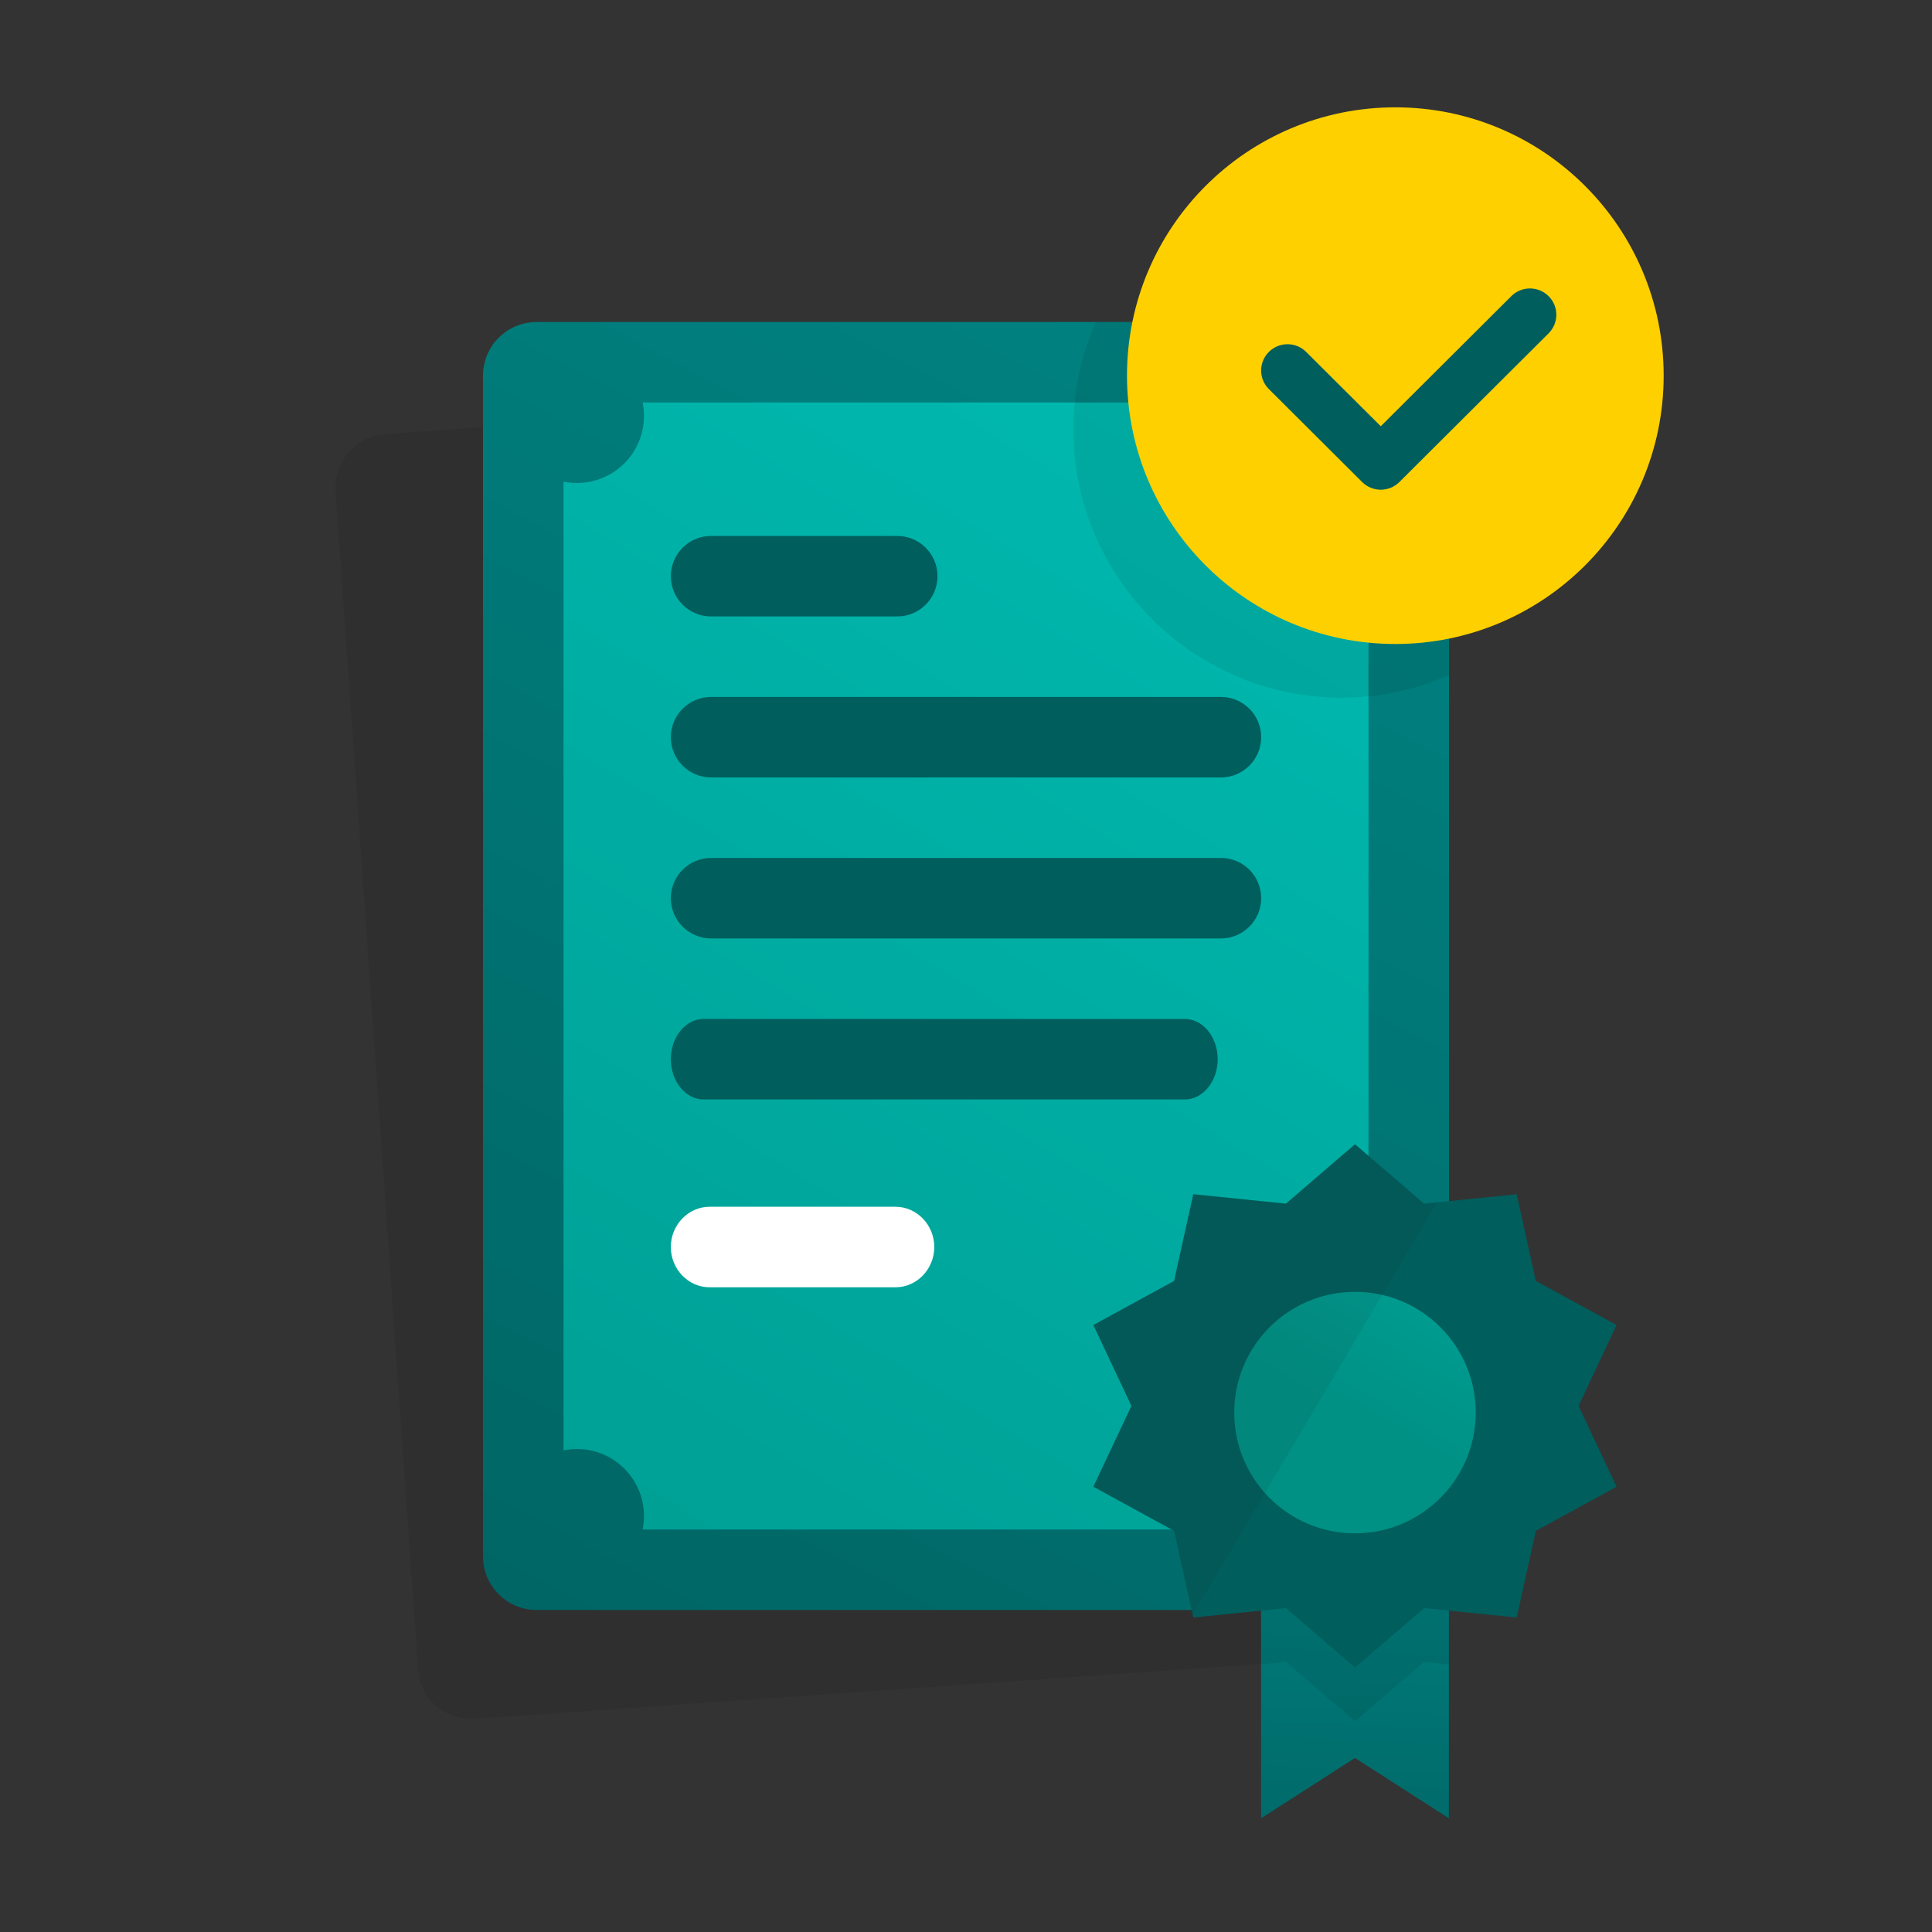 <?xml version="1.0" encoding="UTF-8" standalone="no"?>
<svg xmlns="http://www.w3.org/2000/svg" fill="none" height="72" viewBox="0 0 72 72" width="72">
  
  <rect x="0" y="0" width="72" height="72" fill="#333333" stroke="none"/>
  
  <path d="M46.286 13.942L14.364 16.174C13.262 16.251 12.432 17.207 12.509 18.309L15.578 62.202C15.655 63.304 16.611 64.135 17.713 64.057L49.635 61.825C50.736 61.748 51.567 60.792 51.49 59.691L48.421 15.798C48.344 14.696 47.388 13.865 46.286 13.942Z" fill="black" opacity="0.08"/>
  
  <path d="M52 12H20C18.895 12 18 12.895 18 14V58C18 59.105 18.895 60 20 60H52C53.105 60 54 59.105 54 58V14C54 12.895 53.105 12 52 12Z" fill="url(#paint0_linear_20181_2143)"/>
  
  <path d="M51 17.95V54.05C50.84 54.02 50.67 54 50.5 54C49.12 54 48 55.12 48 56.5C48 56.67 48.02 56.84 48.05 57H23.95C23.98 56.84 24 56.67 24 56.5C24 55.12 22.88 54 21.5 54C21.33 54 21.16 54.02 21 54.05V17.95C21.16 17.98 21.33 18 21.5 18C22.88 18 24 16.88 24 15.5C24 15.33 23.98 15.16 23.95 15H48.05C48.02 15.16 48 15.33 48 15.5C48 16.88 49.12 18 50.5 18C50.67 18 50.84 17.98 51 17.95Z" fill="url(#paint1_linear_20181_2143)"/>
  
  <path d="M45.5 31.973H26.5C25.672 31.973 25 32.645 25 33.473C25 34.301 25.672 34.973 26.5 34.973H45.5C46.328 34.973 47 34.301 47 33.473C47 32.645 46.328 31.973 45.5 31.973Z" fill="#005E5D"/>
  
  <path d="M44.157 40.973H26.222C25.55 40.973 25 40.298 25 39.473C25 38.648 25.55 37.973 26.222 37.973H44.157C44.829 37.973 45.379 38.648 45.379 39.473C45.379 40.298 44.829 40.973 44.157 40.973Z" fill="#005E5D"/>
  
  <path d="M33.374 47.973H26.444C25.65 47.973 25 47.298 25 46.473C25 45.648 25.65 44.973 26.444 44.973H33.374C34.168 44.973 34.818 45.648 34.818 46.473C34.818 47.298 34.168 47.973 33.374 47.973Z" fill="white"/>
  
  <path d="M33.438 19.973H26.5C25.672 19.973 25 20.645 25 21.473C25 22.301 25.672 22.973 26.5 22.973H33.438C34.266 22.973 34.938 22.301 34.938 21.473C34.938 20.645 34.266 19.973 33.438 19.973Z" fill="#005E5D"/>
  
  <path d="M45.5 25.973H26.5C25.672 25.973 25 26.645 25 27.473C25 28.301 25.672 28.973 26.5 28.973H45.5C46.328 28.973 47 28.301 47 27.473C47 26.645 46.328 25.973 45.5 25.973Z" fill="#005E5D"/>
  
  <path d="M53.996 47.523V67.763L50.496 65.513L46.996 67.763V47.523H53.996Z" fill="url(#paint2_linear_20181_2143)"/>
  
  <path d="M53.996 55.573V62.023L53.066 61.933L50.496 64.143L47.926 61.933L46.996 62.023V55.573H53.996Z" fill="black" opacity="0.08"/>
  
  <path d="M50.496 42.643L53.071 44.857L56.522 44.505L57.237 47.736L60.246 49.38L58.828 52.393L60.246 55.406L57.237 57.051L56.522 60.281L53.071 59.929L50.496 62.143L47.922 59.929L44.47 60.281L43.756 57.051L40.746 55.406L42.165 52.393L40.746 49.38L43.756 47.736L44.47 44.505L47.922 44.857L50.496 42.643Z" fill="#005E5D"/>
  
  <path d="M50.496 57.143C52.981 57.143 54.996 55.128 54.996 52.643C54.996 50.158 52.981 48.143 50.496 48.143C48.011 48.143 45.996 50.158 45.996 52.643C45.996 55.128 48.011 57.143 50.496 57.143Z" fill="url(#paint3_linear_20181_2143)"/>
  
  <path d="M53.556 44.803L44.446 60.183L43.756 57.053L40.746 55.403L42.166 52.393L40.746 49.383L43.756 47.733L44.466 44.503L47.926 44.853L50.496 42.643L53.066 44.853L53.556 44.803Z" fill="#222222" opacity="0.08"/>
  
  <path d="M54 12V25.16C52.78 25.7 51.42 26 50 26C44.48 26 40 21.52 40 16C40 14.58 40.3 13.22 40.84 12H54Z" fill="black" opacity="0.08"/>
  
  <path d="M52 24C57.523 24 62 19.523 62 14C62 8.477 57.523 4 52 4C46.477 4 42 8.477 42 14C42 19.523 46.477 24 52 24Z" fill="#FFD000"/>
  
  <path d="M57.712 11.037C57.328 10.654 56.706 10.654 56.322 11.037L51.457 15.885L48.677 13.115C48.293 12.732 47.671 12.732 47.287 13.115C46.903 13.498 46.903 14.118 47.287 14.5L50.762 17.963C51.146 18.346 51.768 18.346 52.152 17.963L57.712 12.422C58.096 12.039 58.096 11.419 57.712 11.037Z" fill="#005E5D"/>
  
  <defs>
    
    <linearGradient gradientUnits="userSpaceOnUse" id="paint0_linear_20181_2143" x1="64.638" x2="15.822" y1="-19.591" y2="75.17">
      
      <stop stop-color="#009594"/>
      
      <stop offset="1" stop-color="#005E5D"/>
      
    </linearGradient>
    
    <linearGradient gradientUnits="userSpaceOnUse" id="paint1_linear_20181_2143" x1="57.154" x2="8.509" y1="0.743" y2="81.818">
      
      <stop stop-color="#00C3BA"/>
      
      <stop offset="1" stop-color="#009084"/>
      
    </linearGradient>
    
    <linearGradient gradientUnits="userSpaceOnUse" id="paint2_linear_20181_2143" x1="51.077" x2="49.742" y1="44.341" y2="74.925">
      
      <stop stop-color="#009695"/>
      
      <stop offset="1" stop-color="#005E5D"/>
      
    </linearGradient>
    
    <linearGradient gradientUnits="userSpaceOnUse" id="paint3_linear_20181_2143" x1="61.378" x2="50.365" y1="33.669" y2="52.871">
      
      <stop stop-color="#00C3BA"/>
      
      <stop offset="1" stop-color="#009084"/>
      
    </linearGradient>
    
  </defs>
  
</svg>
